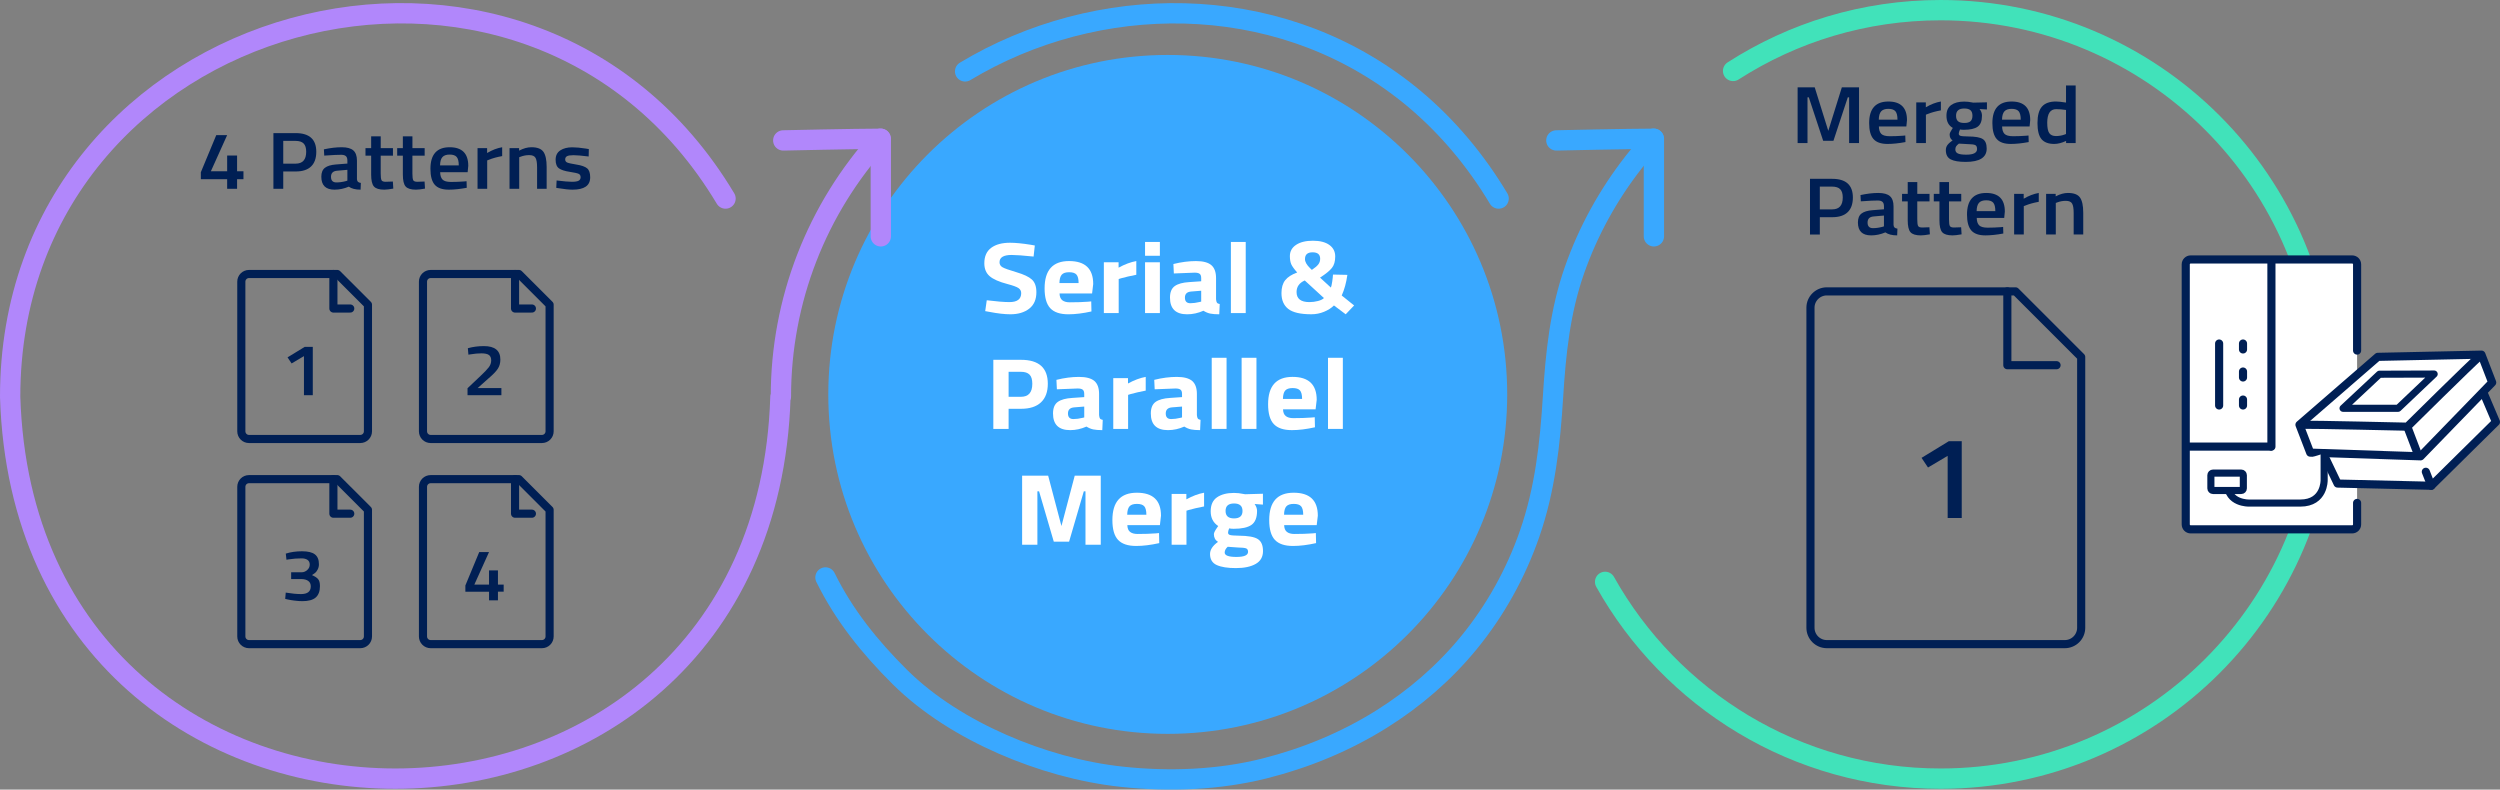 <svg xmlns="http://www.w3.org/2000/svg" xmlns:xlink="http://www.w3.org/1999/xlink" id="Layer_1" x="0px" y="0px" viewBox="0 0 1230.21 388.54" style="enable-background:new 0 0 1230.21 388.54;" xml:space="preserve">
<rect x="0" y="0" width="1230.21" height="388.54" fill="#808080" stroke="none"/>
<style type="text/css">
	.st0{fill:#39A8FF;}
	.st1{fill:#FFFFFF;}
	.st2{fill:#001F54;}
	.st3{fill:none;stroke:#B187FB;stroke-width:10;stroke-linecap:round;stroke-linejoin:round;stroke-miterlimit:10;}
	.st4{fill:none;stroke:#39A8FF;stroke-width:10;stroke-linecap:round;stroke-linejoin:round;stroke-miterlimit:10;}
	.st5{fill:none;stroke:#41E2BA;stroke-width:10;stroke-linecap:round;stroke-linejoin:round;stroke-miterlimit:10;}
	.st6{fill:#FFFFFF;stroke:#001F54;stroke-width:4;stroke-linecap:round;stroke-linejoin:round;stroke-miterlimit:10;}
	.st7{fill:#FFFFFF;stroke:#001F54;stroke-width:3.5;stroke-linecap:round;stroke-linejoin:round;stroke-miterlimit:10;}
	.st8{fill:none;stroke:#001F54;stroke-width:4;stroke-linecap:round;stroke-linejoin:round;stroke-miterlimit:10;}
</style>
<circle class="st0" cx="574.63" cy="194.08" r="167.04"></circle>
<g>
	<g>
		<path class="st1" d="M497.79,125.46c-3.96,0-5.94,1.2-5.94,3.6c0,1.07,0.49,1.88,1.47,2.45c0.98,0.57,3.28,1.38,6.89,2.45    c3.61,1.07,6.15,2.27,7.6,3.62c1.45,1.35,2.18,3.42,2.18,6.22c0,3.57-1.18,6.27-3.54,8.1c-2.36,1.83-5.45,2.75-9.27,2.75    c-2.83,0-6.3-0.4-10.41-1.2l-1.96-0.35l0.76-5.35c4.87,0.6,8.59,0.9,11.17,0.9c3.85,0,5.78-1.47,5.78-4.4    c0-1.07-0.45-1.9-1.34-2.5c-0.89-0.6-2.66-1.25-5.31-1.95c-4.22-1.1-7.19-2.41-8.91-3.93c-1.73-1.52-2.59-3.62-2.59-6.32    c0-3.4,1.13-5.93,3.38-7.6c2.25-1.67,5.34-2.5,9.26-2.5c2.69,0,6.1,0.33,10.25,1l1.96,0.35l-0.6,5.45    C503.51,125.72,499.9,125.46,497.79,125.46z"></path>
		<path class="st1" d="M522.72,147.73c0.85,0.68,2.08,1.03,3.68,1.03c3.38,0,6.39-0.1,9.05-0.3l1.53-0.15l0.11,4.95    c-4.18,0.93-7.96,1.4-11.34,1.4c-4.11,0-7.08-1-8.94-3s-2.78-5.25-2.78-9.75c0-8.97,4.01-13.45,12.04-13.45    c7.92,0,11.88,3.77,11.88,11.3l-0.55,4.65h-16.02C521.42,145.94,521.87,147.05,522.72,147.73z M530.76,139.31    c0-2-0.35-3.39-1.04-4.18c-0.69-0.78-1.9-1.17-3.62-1.17c-1.73,0-2.94,0.41-3.65,1.22s-1.08,2.19-1.12,4.12H530.76z"></path>
		<path class="st1" d="M543.19,154.06v-25h7.25v2.65c3.05-1.67,5.96-2.75,8.72-3.25v6.75c-2.94,0.57-5.47,1.15-7.58,1.75l-1.09,0.35    v16.75H543.19z"></path>
		<path class="st1" d="M563.46,125.86v-6.8h7.3v6.8H563.46z M563.46,154.06v-25h7.3v25H563.46z"></path>
		<path class="st1" d="M598.4,136.86v10.4c0.07,0.8,0.22,1.36,0.44,1.68s0.67,0.54,1.36,0.67l-0.22,5.05    c-1.85,0-3.33-0.12-4.44-0.35c-1.11-0.23-2.23-0.7-3.35-1.4c-2.62,1.17-5.29,1.75-8.01,1.75c-5.63,0-8.45-2.73-8.45-8.2    c0-2.67,0.78-4.56,2.34-5.68c1.56-1.12,3.96-1.78,7.19-1.97l5.83-0.4v-1.55c0-1.03-0.25-1.74-0.76-2.12    c-0.51-0.38-1.33-0.57-2.45-0.57l-10.25,0.4l-0.22-4.65c3.89-0.97,7.58-1.45,11.09-1.45c3.51,0,6.03,0.67,7.58,2    C597.62,131.79,598.4,133.92,598.4,136.86z M586.13,143.46c-2.04,0.17-3.05,1.17-3.05,3c0,1.83,0.89,2.75,2.67,2.75    c1.38,0,2.89-0.2,4.52-0.6l0.82-0.2v-5.35L586.13,143.46z"></path>
		<path class="st1" d="M605.7,154.06v-35h7.3v35H605.7z"></path>
		<path class="st1" d="M637.8,120.48c2.03-1.35,4.79-2.02,8.26-2.02c3.47,0,6.17,0.69,8.09,2.07c1.93,1.38,2.89,3.28,2.89,5.68    c0,2.4-0.54,4.28-1.64,5.65c-1.09,1.37-3.03,2.95-5.83,4.75l5.34,4.9c0.22-0.5,0.44-1.47,0.65-2.9c0.22-1.43,0.34-2.6,0.38-3.5    l7.08,0.15c-0.54,3.87-1.47,7.25-2.78,10.15l6.1,4.9l-4.14,4.35l-5.78-4.35c-1.27,1.27-2.9,2.31-4.88,3.12    c-1.98,0.82-4.08,1.22-6.29,1.22c-5.31,0-9.07-0.88-11.31-2.62c-2.23-1.75-3.35-4.34-3.35-7.78c0-2.7,0.62-4.82,1.85-6.38    c1.23-1.55,3.2-2.81,5.89-3.78c-1.49-1.67-2.46-3.02-2.92-4.05c-0.45-1.03-0.68-2.38-0.68-4.05    C634.74,123.67,635.76,121.83,637.8,120.48z M644.34,148.66c1.45,0,2.87-0.18,4.25-0.55c1.38-0.37,2.34-0.85,2.89-1.45l-9.43-8.65    c-2.69,1.2-4.03,3.1-4.03,5.7C638.01,147.01,640.12,148.66,644.34,148.66z M642.16,127.51c0,1.33,0.82,2.8,2.45,4.4l0.93,0.9    c1.49-1,2.54-1.89,3.16-2.68c0.62-0.78,0.93-1.72,0.93-2.82c0-2.1-1.25-3.15-3.73-3.15C643.4,124.16,642.16,125.27,642.16,127.51z    "></path>
		<path class="st1" d="M502.42,201.16h-6.1v9.9h-7.52v-34h13.62c8.79,0,13.19,3.93,13.19,11.8c0,3.97-1.12,7.01-3.35,9.12    C510.02,200.1,506.75,201.16,502.42,201.16z M496.32,195.26h6.05c3.74,0,5.61-2.13,5.61-6.4c0-2.1-0.45-3.61-1.36-4.52    c-0.91-0.92-2.33-1.38-4.25-1.38h-6.05V195.26z"></path>
		<path class="st1" d="M540.84,193.86v10.4c0.07,0.8,0.22,1.36,0.44,1.68c0.22,0.32,0.67,0.54,1.36,0.67l-0.22,5.05    c-1.85,0-3.33-0.12-4.44-0.35c-1.11-0.23-2.23-0.7-3.35-1.4c-2.62,1.17-5.29,1.75-8.01,1.75c-5.63,0-8.45-2.73-8.45-8.2    c0-2.67,0.78-4.56,2.34-5.68c1.56-1.12,3.96-1.78,7.19-1.97l5.83-0.4v-1.55c0-1.03-0.25-1.74-0.76-2.12    c-0.51-0.38-1.33-0.57-2.45-0.57l-10.25,0.4l-0.22-4.65c3.89-0.97,7.58-1.45,11.09-1.45c3.51,0,6.03,0.67,7.58,2    C540.07,188.79,540.84,190.92,540.84,193.86z M528.58,200.46c-2.04,0.17-3.05,1.17-3.05,3c0,1.83,0.89,2.75,2.67,2.75    c1.38,0,2.89-0.2,4.52-0.6l0.82-0.2v-5.35L528.58,200.46z"></path>
		<path class="st1" d="M547.82,211.06v-25h7.25v2.65c3.05-1.67,5.96-2.75,8.72-3.25v6.75c-2.94,0.57-5.47,1.15-7.58,1.75l-1.09,0.35    v16.75H547.82z"></path>
		<path class="st1" d="M588.97,193.86v10.4c0.07,0.8,0.22,1.36,0.44,1.68s0.67,0.54,1.36,0.67l-0.22,5.05    c-1.85,0-3.33-0.12-4.44-0.35c-1.11-0.23-2.23-0.7-3.35-1.4c-2.62,1.17-5.29,1.75-8.01,1.75c-5.63,0-8.45-2.73-8.45-8.2    c0-2.67,0.78-4.56,2.34-5.68c1.56-1.12,3.96-1.78,7.19-1.97l5.83-0.4v-1.55c0-1.03-0.25-1.74-0.76-2.12    c-0.51-0.38-1.33-0.57-2.45-0.57l-10.25,0.4l-0.22-4.65c3.89-0.97,7.58-1.45,11.09-1.45c3.51,0,6.03,0.67,7.58,2    C588.19,188.79,588.97,190.92,588.97,193.86z M576.7,200.46c-2.04,0.17-3.05,1.17-3.05,3c0,1.83,0.89,2.75,2.67,2.75    c1.38,0,2.89-0.2,4.52-0.6l0.82-0.2v-5.35L576.7,200.46z"></path>
		<path class="st1" d="M596.27,211.06v-35h7.3v35H596.27z"></path>
		<path class="st1" d="M610.98,211.06v-35h7.3v35H610.98z"></path>
		<path class="st1" d="M632.7,204.73c0.85,0.68,2.08,1.03,3.68,1.03c3.38,0,6.39-0.1,9.05-0.3l1.53-0.15l0.11,4.95    c-4.18,0.93-7.96,1.4-11.34,1.4c-4.11,0-7.08-1-8.94-3s-2.78-5.25-2.78-9.75c0-8.97,4.01-13.45,12.04-13.45    c7.92,0,11.88,3.77,11.88,11.3l-0.55,4.65h-16.02C631.4,202.94,631.85,204.05,632.7,204.73z M640.74,196.31    c0-2-0.35-3.39-1.04-4.18c-0.69-0.78-1.9-1.17-3.62-1.17c-1.73,0-2.94,0.41-3.65,1.22s-1.08,2.19-1.12,4.12H640.74z"></path>
		<path class="st1" d="M653.49,211.06v-35h7.3v35H653.49z"></path>
		<path class="st1" d="M502.97,268.06v-34h12.81l6.54,24.8l6.54-24.8h12.81v34h-7.52v-26.3h-0.82l-7.25,24.8h-7.52l-7.25-24.8h-0.82    v26.3H502.97z"></path>
		<path class="st1" d="M556.08,261.73c0.85,0.68,2.08,1.03,3.68,1.03c3.38,0,6.39-0.1,9.05-0.3l1.53-0.15l0.11,4.95    c-4.18,0.93-7.96,1.4-11.34,1.4c-4.11,0-7.08-1-8.94-3s-2.78-5.25-2.78-9.75c0-8.97,4.01-13.45,12.04-13.45    c7.92,0,11.88,3.77,11.88,11.3l-0.54,4.65h-16.02C554.78,259.94,555.22,261.05,556.08,261.73z M564.11,253.31    c0-2-0.35-3.39-1.04-4.18c-0.69-0.78-1.9-1.17-3.62-1.17c-1.73,0-2.94,0.41-3.65,1.22s-1.08,2.19-1.12,4.12H564.11z"></path>
		<path class="st1" d="M576.54,268.06v-25h7.25v2.65c3.05-1.67,5.96-2.75,8.72-3.25v6.75c-2.94,0.57-5.47,1.15-7.58,1.75l-1.09,0.35    v16.75H576.54z"></path>
		<path class="st1" d="M621.5,271.18c0,2.85-1.2,4.96-3.6,6.32c-2.4,1.37-5.64,2.05-9.73,2.05s-7.23-0.5-9.43-1.5    c-2.2-1-3.3-2.82-3.3-5.45c0-2.1,1.31-4.08,3.92-5.95c-1.34-0.83-2.02-2.1-2.02-3.8c0-0.67,0.55-1.77,1.64-3.3l0.49-0.7    c-2.47-1.63-3.71-4.04-3.71-7.22c0-3.18,1.04-5.49,3.13-6.92c2.09-1.43,4.86-2.15,8.31-2.15c1.56,0,3.11,0.17,4.63,0.5l0.87,0.15    l8.77-0.25v5.35l-4.09-0.3c0.8,1.13,1.2,2.27,1.2,3.4c0,3.33-0.93,5.63-2.78,6.9s-4.76,1.9-8.72,1.9c-0.84,0-1.58-0.07-2.23-0.2    c-0.36,0.87-0.54,1.58-0.54,2.12c0,0.55,0.31,0.93,0.93,1.12c0.62,0.2,2.07,0.32,4.36,0.35c4.58,0.04,7.7,0.59,9.37,1.68    C620.67,266.37,621.5,268.33,621.5,271.18z M602.65,271.91c0,1.43,1.92,2.15,5.75,2.15c3.83,0,5.75-0.83,5.75-2.5    c0-0.9-0.33-1.47-0.98-1.72s-2.04-0.39-4.14-0.43l-4.9-0.35C603.14,269.96,602.65,270.91,602.65,271.91z M603.08,251.43    c0,2.45,1.39,3.67,4.17,3.67c2.78,0,4.17-1.22,4.17-3.67c0-2.45-1.39-3.68-4.17-3.68C604.47,247.76,603.08,248.98,603.08,251.43z"></path>
		<path class="st1" d="M633.25,261.73c0.85,0.68,2.08,1.03,3.68,1.03c3.38,0,6.39-0.1,9.05-0.3l1.53-0.15l0.11,4.95    c-4.18,0.93-7.96,1.4-11.34,1.4c-4.11,0-7.08-1-8.94-3s-2.78-5.25-2.78-9.75c0-8.97,4.01-13.45,12.04-13.45    c7.92,0,11.88,3.77,11.88,11.3l-0.55,4.65h-16.02C631.95,259.94,632.39,261.05,633.25,261.73z M641.29,253.31    c0-2-0.35-3.39-1.04-4.18c-0.69-0.78-1.9-1.17-3.62-1.17c-1.73,0-2.94,0.41-3.65,1.22s-1.08,2.19-1.12,4.12H641.29z"></path>
	</g>
</g>
<g>
	<g>
		<path class="st2" d="M111.78,92.89v-4.72H98.83v-3.4l7.59-18.28h5.36l-8.02,17.8h8.02v-7.76h4.88v7.76h3.14v3.88h-3.14v4.72    H111.78z"></path>
		<path class="st2" d="M145.48,84.38h-6.1v8.52h-4.84v-27.4h10.94c6.77,0,10.16,3.07,10.16,9.2c0,3.15-0.85,5.55-2.55,7.2    S148.86,84.38,145.48,84.38z M139.38,80.53h6.06c3.49,0,5.23-1.95,5.23-5.84c0-1.87-0.42-3.23-1.26-4.08    c-0.84-0.85-2.17-1.28-3.97-1.28h-6.06V80.53z"></path>
		<path class="st2" d="M175.65,79.05v9.12c0.03,0.59,0.2,1.02,0.5,1.3s0.78,0.46,1.42,0.54l-0.13,3.32c-2.5,0-4.43-0.49-5.8-1.48    c-2.33,0.99-4.67,1.48-7.02,1.48c-4.33,0-6.5-2.12-6.5-6.36c0-2.03,0.59-3.49,1.77-4.4c1.18-0.91,2.99-1.45,5.43-1.64l5.62-0.44    v-1.44c0-1.07-0.25-1.81-0.76-2.24c-0.51-0.43-1.26-0.64-2.25-0.64c-1.86,0-4.19,0.11-6.98,0.32l-1.4,0.08l-0.17-3.08    c3.17-0.69,6.08-1.04,8.74-1.04s4.58,0.53,5.76,1.58C175.07,75.09,175.65,76.76,175.65,79.05z M165.89,84.01    c-2.01,0.16-3.01,1.16-3.01,3s0.89,2.76,2.66,2.76c1.45,0,2.99-0.21,4.62-0.64l0.78-0.24v-5.32L165.89,84.01z"></path>
		<path class="st2" d="M193.36,76.61h-6.02v8.8c0,1.63,0.13,2.71,0.39,3.24c0.26,0.53,0.93,0.8,2.01,0.8l3.58-0.12l0.22,3.48    c-1.95,0.35-3.43,0.52-4.45,0.52c-2.47,0-4.16-0.52-5.08-1.56s-1.37-3-1.37-5.88v-9.28h-2.79v-3.72h2.79v-5.8h4.71v5.8h6.02V76.61    z"></path>
		<path class="st2" d="M208.96,76.61h-6.02v8.8c0,1.63,0.13,2.71,0.39,3.24c0.26,0.53,0.93,0.8,2.01,0.8l3.58-0.12l0.22,3.48    c-1.95,0.35-3.43,0.52-4.45,0.52c-2.47,0-4.16-0.52-5.08-1.56c-0.92-1.04-1.37-3-1.37-5.88v-9.28h-2.79v-3.72h2.79v-5.8h4.71v5.8    h6.02V76.61z"></path>
		<path class="st2" d="M228.37,89.29l1.22-0.12l0.09,3.24c-3.31,0.61-6.25,0.92-8.81,0.92c-3.23,0-5.54-0.81-6.95-2.44    c-1.41-1.63-2.11-4.23-2.11-7.8c0-7.09,3.15-10.64,9.46-10.64c6.1,0,9.16,3.05,9.16,9.16l-0.31,3.12h-13.52    c0.03,1.65,0.42,2.87,1.18,3.64c0.76,0.77,2.17,1.16,4.23,1.16C224.06,89.53,226.19,89.45,228.37,89.29z M225.75,81.38    c0-1.97-0.34-3.35-1.02-4.14c-0.68-0.79-1.84-1.18-3.47-1.18c-1.63,0-2.81,0.41-3.55,1.24s-1.13,2.19-1.16,4.08H225.75z"></path>
		<path class="st2" d="M234.99,92.89v-20h4.71v2.4c2.47-1.47,4.94-2.41,7.41-2.84v4.36c-2.5,0.45-4.64,1.04-6.41,1.76l-0.96,0.36    v13.96H234.99z"></path>
		<path class="st2" d="M255.48,92.89h-4.75v-20h4.71v1.24c2.12-1.12,4.13-1.68,6.02-1.68c2.91,0,4.89,0.75,5.95,2.26    c1.06,1.51,1.59,3.99,1.59,7.46v10.72h-4.71v-10.6c0-2.16-0.25-3.69-0.76-4.6c-0.51-0.91-1.55-1.36-3.12-1.36    c-1.48,0-2.91,0.27-4.27,0.8l-0.65,0.24V92.89z"></path>
		<path class="st2" d="M289.67,77.01c-3.43-0.43-5.92-0.64-7.46-0.64c-1.54,0-2.61,0.17-3.2,0.5c-0.6,0.33-0.89,0.86-0.89,1.58    c0,0.72,0.33,1.23,0.98,1.52c0.65,0.29,2.19,0.63,4.62,1.02c2.43,0.39,4.15,0.99,5.17,1.82c1.02,0.83,1.53,2.29,1.53,4.4    s-0.73,3.65-2.2,4.64c-1.47,0.99-3.61,1.48-6.43,1.48c-1.77,0-4.01-0.23-6.71-0.68l-1.35-0.2l0.17-3.64    c3.49,0.43,6,0.64,7.54,0.64c1.54,0,2.64-0.17,3.29-0.52c0.65-0.35,0.98-0.92,0.98-1.72c0-0.8-0.31-1.35-0.94-1.66    c-0.63-0.31-2.12-0.64-4.49-1c-2.37-0.36-4.11-0.93-5.21-1.7c-1.1-0.77-1.66-2.19-1.66-4.24c0-2.05,0.76-3.59,2.29-4.6    s3.48-1.52,5.86-1.52c1.86,0,4.14,0.21,6.85,0.64l1.35,0.24L289.67,77.01z"></path>
	</g>
</g>
<g>
	<g>
		<path class="st2" d="M884.58,70.39v-27.4H893l6.67,21.4l6.67-21.4h8.46v27.4h-4.88V47.91h-0.65l-7.06,21.36h-5.06l-7.06-21.36    h-0.65v22.48H884.58z"></path>
		<path class="st2" d="M936.34,66.79l1.22-0.12l0.09,3.24c-3.31,0.61-6.25,0.92-8.81,0.92c-3.23,0-5.54-0.81-6.95-2.44    c-1.41-1.63-2.11-4.23-2.11-7.8c0-7.09,3.15-10.64,9.46-10.64c6.1,0,9.16,3.05,9.16,9.16l-0.31,3.12h-13.52    c0.03,1.65,0.42,2.87,1.18,3.64c0.76,0.77,2.17,1.16,4.23,1.16C932.03,67.03,934.16,66.95,936.34,66.79z M933.72,58.88    c0-1.97-0.34-3.35-1.02-4.14c-0.68-0.79-1.84-1.18-3.47-1.18c-1.63,0-2.81,0.41-3.55,1.24s-1.13,2.19-1.16,4.08H933.72z"></path>
		<path class="st2" d="M942.96,70.39v-20h4.71v2.4c2.47-1.47,4.94-2.41,7.41-2.84v4.36c-2.5,0.45-4.64,1.04-6.41,1.76l-0.96,0.36    v13.96H942.96z"></path>
		<path class="st2" d="M977.62,73.11c0,4.37-3.44,6.56-10.33,6.56c-3.31,0-5.77-0.41-7.37-1.24c-1.6-0.83-2.4-2.33-2.4-4.52    c0-0.99,0.26-1.83,0.78-2.54c0.52-0.71,1.37-1.47,2.53-2.3c-0.96-0.59-1.44-1.56-1.44-2.92c0-0.53,0.39-1.4,1.18-2.6l0.39-0.6    c-2.09-1.15-3.14-3.15-3.14-6c0-2.4,0.78-4.16,2.35-5.28s3.69-1.68,6.37-1.68c1.28,0,2.54,0.13,3.79,0.4l0.65,0.12l6.76-0.16v3.52    l-3.62-0.2c0.78,0.93,1.18,2.03,1.18,3.28c0,2.61-0.72,4.42-2.16,5.42c-1.44,1-3.68,1.5-6.74,1.5c-0.76,0-1.4-0.05-1.92-0.16    c-0.41,0.91-0.61,1.61-0.61,2.1c0,0.49,0.27,0.83,0.81,1.02c0.54,0.19,1.84,0.29,3.9,0.32c3.46,0.03,5.83,0.45,7.11,1.28    C976.99,69.26,977.62,70.82,977.62,73.11z M962.19,73.51c0,0.93,0.41,1.6,1.22,2c0.81,0.4,2.21,0.6,4.19,0.6    c3.52,0,5.28-0.92,5.28-2.76c0-1.04-0.31-1.7-0.94-1.98c-0.63-0.28-1.87-0.43-3.73-0.46l-4.27-0.24    c-0.64,0.48-1.09,0.93-1.35,1.34C962.32,72.43,962.19,72.93,962.19,73.51z M963.5,59.65c0.64,0.57,1.67,0.86,3.1,0.86    c1.42,0,2.45-0.29,3.07-0.86c0.62-0.57,0.94-1.47,0.94-2.7c0-1.23-0.32-2.13-0.96-2.7c-0.64-0.57-1.67-0.86-3.1-0.86    c-2.67,0-4.01,1.19-4.01,3.56C962.54,58.18,962.86,59.08,963.5,59.65z"></path>
		<path class="st2" d="M996.98,66.79l1.22-0.12l0.09,3.24c-3.31,0.61-6.25,0.92-8.81,0.92c-3.23,0-5.54-0.81-6.95-2.44    c-1.41-1.63-2.11-4.23-2.11-7.8c0-7.09,3.15-10.64,9.46-10.64c6.1,0,9.16,3.05,9.16,9.16l-0.31,3.12h-13.52    c0.03,1.65,0.42,2.87,1.18,3.64c0.76,0.77,2.17,1.16,4.23,1.16C992.68,67.03,994.8,66.95,996.98,66.79z M994.37,58.88    c0-1.97-0.34-3.35-1.02-4.14c-0.68-0.79-1.84-1.18-3.47-1.18c-1.63,0-2.81,0.41-3.55,1.24s-1.13,2.19-1.16,4.08H994.37z"></path>
		<path class="st2" d="M1021.4,42.07v28.32h-4.71v-1.04c-2.12,0.99-4.07,1.48-5.84,1.48c-2.85,0-4.93-0.79-6.26-2.36    c-1.32-1.57-1.98-4.21-1.98-7.92c0-3.71,0.73-6.4,2.2-8.08c1.47-1.68,3.76-2.52,6.87-2.52c1.05,0,2.7,0.17,4.97,0.52v-8.4H1021.4z     M1015.91,66.23l0.74-0.28V54.11c-1.74-0.27-3.36-0.4-4.84-0.4c-2.94,0-4.4,2.24-4.4,6.72c0,2.45,0.34,4.15,1.02,5.1    c0.68,0.95,1.77,1.42,3.25,1.42S1014.57,66.71,1015.91,66.23z"></path>
		<path class="st2" d="M901.61,106.88h-6.1v8.52h-4.84v-27.4h10.94c6.77,0,10.16,3.07,10.16,9.2c0,3.15-0.85,5.55-2.55,7.2    S904.98,106.88,901.61,106.88z M895.5,103.03h6.06c3.49,0,5.23-1.95,5.23-5.84c0-1.87-0.42-3.23-1.26-4.08    c-0.84-0.85-2.17-1.28-3.97-1.28h-6.06V103.03z"></path>
		<path class="st2" d="M931.78,101.55v9.12c0.03,0.59,0.2,1.02,0.5,1.3s0.78,0.46,1.42,0.54l-0.13,3.32c-2.5,0-4.43-0.49-5.8-1.48    c-2.33,0.99-4.67,1.48-7.02,1.48c-4.33,0-6.5-2.12-6.5-6.36c0-2.03,0.59-3.49,1.77-4.4c1.18-0.91,2.99-1.45,5.43-1.64l5.62-0.44    v-1.44c0-1.07-0.25-1.81-0.76-2.24c-0.51-0.43-1.26-0.64-2.25-0.64c-1.86,0-4.19,0.11-6.98,0.32l-1.4,0.08l-0.17-3.08    c3.17-0.69,6.08-1.04,8.74-1.04s4.58,0.53,5.76,1.58C931.19,97.59,931.78,99.26,931.78,101.55z M922.01,106.51    c-2.01,0.16-3.01,1.16-3.01,3s0.89,2.76,2.66,2.76c1.45,0,2.99-0.21,4.62-0.64l0.78-0.24v-5.32L922.01,106.51z"></path>
		<path class="st2" d="M949.48,99.11h-6.02v8.8c0,1.63,0.13,2.71,0.39,3.24c0.26,0.53,0.93,0.8,2.01,0.8l3.58-0.12l0.22,3.48    c-1.95,0.35-3.43,0.52-4.45,0.52c-2.47,0-4.16-0.52-5.08-1.56s-1.37-3-1.37-5.88v-9.28h-2.79v-3.72h2.79v-5.8h4.71v5.8h6.02V99.11    z"></path>
		<path class="st2" d="M965.09,99.11h-6.02v8.8c0,1.63,0.13,2.71,0.39,3.24c0.26,0.53,0.93,0.8,2.01,0.8l3.58-0.12l0.22,3.48    c-1.95,0.35-3.43,0.52-4.45,0.52c-2.47,0-4.16-0.52-5.08-1.56s-1.37-3-1.37-5.88v-9.28h-2.79v-3.72h2.79v-5.8h4.71v5.8h6.02V99.11    z"></path>
		<path class="st2" d="M984.49,111.79l1.22-0.12l0.09,3.24c-3.31,0.61-6.25,0.92-8.81,0.92c-3.23,0-5.54-0.81-6.95-2.44    c-1.41-1.63-2.11-4.23-2.11-7.8c0-7.09,3.15-10.64,9.46-10.64c6.1,0,9.16,3.05,9.16,9.16l-0.31,3.12h-13.52    c0.03,1.65,0.42,2.87,1.18,3.64c0.76,0.77,2.17,1.16,4.23,1.16C980.19,112.03,982.31,111.95,984.49,111.79z M981.87,103.88    c0-1.97-0.34-3.35-1.02-4.14c-0.68-0.79-1.84-1.18-3.47-1.18c-1.63,0-2.81,0.41-3.55,1.24s-1.13,2.19-1.16,4.08H981.87z"></path>
		<path class="st2" d="M991.12,115.39v-20h4.71v2.4c2.47-1.47,4.94-2.41,7.41-2.84v4.36c-2.5,0.45-4.64,1.04-6.41,1.76l-0.96,0.36    v13.96H991.12z"></path>
		<path class="st2" d="M1011.61,115.39h-4.75v-20h4.71v1.24c2.12-1.12,4.13-1.68,6.02-1.68c2.91,0,4.89,0.75,5.95,2.26    c1.06,1.51,1.59,3.99,1.59,7.46v10.72h-4.71v-10.6c0-2.16-0.25-3.69-0.76-4.6c-0.51-0.91-1.55-1.36-3.12-1.36    c-1.48,0-2.91,0.27-4.27,0.8l-0.65,0.24V115.39z"></path>
	</g>
</g>
<g>
	<path class="st3" d="M433.43,116.29c0,0,0-36.04,0-48c-11.96,0-48,0.81-48,0.81"></path>
	<g>
		<path class="st3" d="M357.02,97.7C259.49-65.28,4.91,4.28,5,195.29c7.74,250.51,371.34,250.46,379.04,0c0.06,0,0.17,0,0.23,0    c-0.02-47.57,17.67-92.47,48.99-127.03"></path>
	</g>
</g>
<g>
	<path class="st4" d="M813.86,116.29c0,0,0-36.04,0-48c-11.96,0-48,0.81-48,0.81"></path>
	<g>
		<path class="st4" d="M406.2,284.16c9.17,18.64,21.86,34.34,36.52,48.91c14.21,14.11,32.29,25.13,50.54,33.13    c18.51,8.11,38.75,13.88,58.88,16.04c23.13,2.48,47.52,1.59,70.12-4.1c20.37-5.13,39.91-13.19,57.71-24.36    c16.09-10.09,30.63-22.63,42.69-37.32c13.14-16.02,23.29-34.32,30.07-53.88c7.58-21.85,10.04-44.19,11.47-67.16    c1.33-21.48,3.43-42.13,10.6-62.57c6.7-19.1,16.59-37.04,29.05-52.98c3.13-4,6.41-7.87,9.85-11.61"></path>
		<path class="st4" d="M737.45,97.7c-11-18.38-24.83-35.07-41.24-48.86c-15.06-12.66-32.2-22.79-50.56-29.88    c-17.77-6.86-36.59-10.87-55.59-12.05c-18.87-1.17-37.91,0.43-56.34,4.62c-18.43,4.19-36.27,10.97-52.81,20.14    c-2.02,1.12-4.01,2.27-5.99,3.46"></path>
	</g>
</g>
<path class="st5" d="M852.83,34.91C882.28,15.98,917.33,5,954.94,5c104.42,0,189.08,84.65,189.08,189.08  s-84.65,189.08-189.08,189.08c-70.93,0-132.74-39.06-165.09-96.83"></path>
<g>
	<g>
		<path class="st6" d="M1159.89,247.48v10.57c0,1.35-1.09,2.44-2.44,2.44h-79.44c-1.35,0-2.44-1.09-2.44-2.44V130.11    c0-1.35,1.09-2.44,2.44-2.44h79.44c1.35,0,2.44,1.09,2.44,2.44v42.4"></path>
		<line class="st6" x1="1117.73" y1="129.51" x2="1117.73" y2="219.77"></line>
		<line class="st6" x1="1117.33" y1="219.77" x2="1076.32" y2="219.77"></line>
		<g>
			<g>
				<g>
					<g>
						<g>
							<g>
								<polyline class="st6" points="1221.96,192.96 1228.21,207.64 1196.4,239.03 1150.29,237.95 1143.26,223.28         "></polyline>
								<polyline class="st6" points="1170.08,175.6 1131.53,209.02 1136.81,222.73 1191.12,224.55 1226.37,188.22 1221.08,174.51           1170.08,175.6         "></polyline>
								<path class="st6" d="M1220.51,175.02c-4.81,4.17-35.9,34.94-35.9,34.94s-46.44-1.08-52.41-0.95"></path>
								<line class="st6" x1="1189.6" y1="223.07" x2="1184.84" y2="210.58"></line>
							</g>
						</g>
						<line class="st6" x1="1196.4" y1="239.03" x2="1193.71" y2="232.15"></line>
					</g>
				</g>
			</g>
			<polygon class="st7" points="1152.98,200.91 1170.89,184.15 1197.81,184.06 1180.07,200.91    "></polygon>
		</g>
		<g>
			<line class="st6" x1="1092" y1="169.04" x2="1092" y2="199.53"></line>
			<g>
				<line class="st6" x1="1103.75" y1="169.04" x2="1103.75" y2="171.96"></line>
				<line class="st6" x1="1103.75" y1="182.82" x2="1103.75" y2="185.75"></line>
				<line class="st6" x1="1103.75" y1="196.61" x2="1103.75" y2="199.53"></line>
			</g>
		</g>
		<path class="st7" d="M1143.67,223.1v13.18c0,0,0.25,11.27-11.73,11.27h-25.17c0,0-10.71,0.33-10.71-9.68"></path>
		<path class="st7" d="M1102.88,241.36h-13.91c-0.57,0-1.03-0.47-1.03-1.03v-6.5c0-0.57,0.47-1.03,1.03-1.03h13.91    c0.57,0,1.03,0.47,1.03,1.03v6.5C1103.92,240.9,1103.45,241.36,1102.88,241.36z"></path>
	</g>
</g>
<g>
	<g>
		<g>
			<g>
				<path class="st2" d="M153.92,170.71v23.75h-4.35v-19.22l-6.08,3.6l-2-2.99l8.43-5.15H153.92z"></path>
			</g>
		</g>
		<g>
			<g>
				<path class="st8" d="M122.53,134.83h43.43l15.1,15.1v62.31c0,2.09-1.69,3.78-3.78,3.78h-54.75c-2.09,0-3.78-1.69-3.78-3.78      V138.6C118.75,136.52,120.44,134.83,122.53,134.83z"></path>
				<polyline class="st8" points="172.35,151.82 164.06,151.82 164.06,134.83     "></polyline>
			</g>
		</g>
	</g>
	<g>
		<g>
			<g>
				<path class="st2" d="M246.73,194.46h-16.67v-3.42l6.39-6.04c1.93-1.82,3.29-3.25,4.08-4.28c0.78-1.03,1.18-2.17,1.18-3.4      s-0.38-2.12-1.14-2.65c-0.76-0.53-2-0.79-3.73-0.79c-1.62,0-3.41,0.17-5.37,0.5l-0.98,0.14l-0.27-3.17      c2.54-0.7,5.16-1.04,7.88-1.04c5.41,0,8.12,2.21,8.12,6.62c0,1.73-0.41,3.23-1.24,4.5c-0.82,1.27-2.29,2.81-4.41,4.61      l-5.53,4.93h11.69V194.46z"></path>
			</g>
		</g>
		<g>
			<g>
				<path class="st8" d="M211.92,134.83h43.43l15.1,15.1v62.31c0,2.09-1.69,3.78-3.78,3.78h-54.75c-2.09,0-3.78-1.69-3.78-3.78      V138.6C208.14,136.52,209.83,134.83,211.92,134.83z"></path>
				<polyline class="st8" points="261.74,151.82 253.45,151.82 253.45,134.83     "></polyline>
			</g>
		</g>
	</g>
	<g>
		<g>
			<g>
				<path class="st2" d="M140.63,272.42c2.43-0.77,5.1-1.15,8-1.15s5.01,0.51,6.33,1.53c1.32,1.02,1.98,2.63,1.98,4.84      c0,0.96-0.2,1.82-0.61,2.59c-0.41,0.77-0.82,1.33-1.24,1.67c-0.42,0.35-0.94,0.71-1.57,1.1c1.39,0.6,2.39,1.25,3,1.96      c0.61,0.71,0.92,1.85,0.92,3.44c0,2.52-0.69,4.38-2.06,5.6c-1.37,1.21-3.56,1.82-6.57,1.82c-1.18,0-2.47-0.09-3.88-0.27      s-2.54-0.37-3.37-0.56l-1.22-0.29l0.27-3.09c2.88,0.48,5.41,0.72,7.61,0.72c3.14-0.02,4.71-1.3,4.71-3.81      c0-1.15-0.41-2.03-1.22-2.63c-0.81-0.6-1.88-0.91-3.22-0.94h-5.22v-3.35h5.22c0.97,0,1.86-0.37,2.69-1.1      c0.82-0.73,1.24-1.62,1.24-2.66c0-1.04-0.36-1.82-1.08-2.32c-0.72-0.5-1.71-0.76-2.96-0.76c-2.07,0-4.2,0.17-6.39,0.5      l-1.02,0.18L140.63,272.42z"></path>
			</g>
		</g>
		<g>
			<g>
				<path class="st8" d="M122.53,235.78h43.43l15.1,15.1v62.31c0,2.09-1.69,3.78-3.78,3.78h-54.75c-2.09,0-3.78-1.69-3.78-3.78      v-73.63C118.75,237.47,120.44,235.78,122.53,235.78z"></path>
				<polyline class="st8" points="172.35,252.78 164.06,252.78 164.06,235.78     "></polyline>
			</g>
		</g>
	</g>
	<g>
		<g>
			<g>
				<path class="st2" d="M240.65,295.42v-4.25H229v-3.06l6.82-16.45h4.82l-7.22,16.01h7.22v-6.98h4.39v6.98h2.82v3.49h-2.82v4.25      H240.65z"></path>
			</g>
		</g>
		<g>
			<g>
				<path class="st8" d="M211.92,235.78h43.43l15.1,15.1v62.31c0,2.09-1.69,3.78-3.78,3.78h-54.75c-2.09,0-3.78-1.69-3.78-3.78      v-73.63C208.14,237.47,209.83,235.78,211.92,235.78z"></path>
				<polyline class="st8" points="261.74,252.78 253.45,252.78 253.45,235.78     "></polyline>
			</g>
		</g>
	</g>
</g>
<g>
	<g>
		<g>
			<path class="st8" d="M898.97,143.38h92.85l32.3,32.3V308.9c0,4.46-3.61,8.07-8.07,8.07H898.97c-4.46,0-8.07-3.61-8.07-8.07     V151.45C890.89,146.99,894.51,143.38,898.97,143.38z"></path>
			<polyline class="st8" points="1012,179.71 987.78,179.71 987.78,143.38    "></polyline>
		</g>
	</g>
	<g>
		<g>
			<path class="st2" d="M965.34,217.11v37.79h-6.93v-30.58l-9.67,5.73l-3.18-4.75l13.42-8.19H965.34z"></path>
		</g>
	</g>
</g>
</svg>